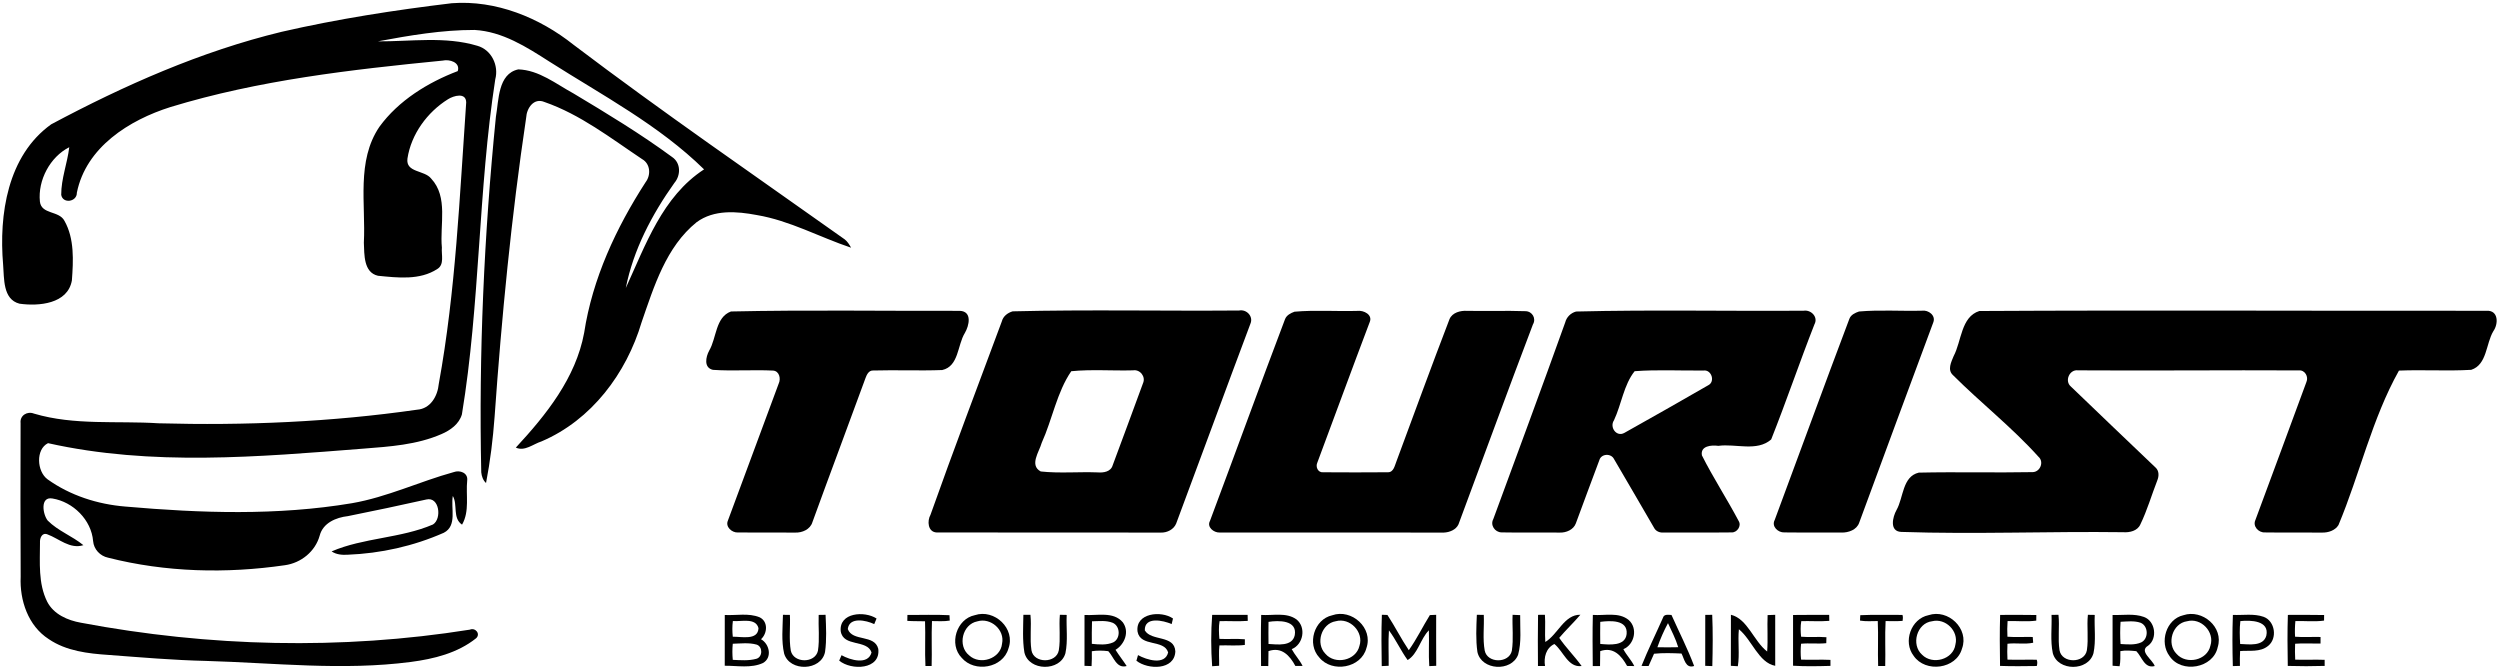 <?xml version="1.0" encoding="UTF-8" ?>
<!DOCTYPE svg PUBLIC "-//W3C//DTD SVG 1.1//EN" "http://www.w3.org/Graphics/SVG/1.1/DTD/svg11.dtd">
<svg width="2050pt" height="550pt" viewBox="0 0 2050 550" version="1.1" xmlns="http://www.w3.org/2000/svg">
<g id="#000000ff">
<path fill="#000000" opacity="1.00" d=" M 370.43 2.65 C 406.62 -0.12 442.30 14.42 470.30 36.70 C 543.04 91.81 618.29 143.49 692.69 196.30 C 694.98 198.10 696.50 200.61 697.89 203.12 C 672.06 194.48 647.72 180.90 620.59 176.34 C 604.15 173.24 585.46 171.70 571.20 182.23 C 546.19 202.40 536.29 234.87 526.15 264.14 C 513.69 306.13 485.01 344.52 443.98 361.97 C 437.23 364.10 430.22 370.38 422.98 367.03 C 447.88 340.15 472.13 309.94 479.00 272.94 C 485.81 228.44 505.17 186.92 529.42 149.37 C 533.92 143.47 533.34 134.32 526.51 130.46 C 500.84 113.33 475.88 93.84 446.43 83.63 C 437.69 79.96 431.87 88.75 431.46 96.43 C 419.33 177.77 411.36 259.70 405.57 341.73 C 404.22 359.96 402.03 378.12 398.55 396.07 C 396.06 393.81 394.96 390.54 394.63 387.28 C 392.52 289.98 396.94 192.56 406.64 95.72 C 409.05 82.24 408.21 60.53 425.00 56.89 C 441.98 57.43 455.95 68.85 470.32 76.66 C 497.83 93.14 525.35 109.80 551.20 128.80 C 558.38 133.68 558.32 143.76 552.99 150.00 C 534.58 175.85 519.34 204.86 513.15 236.16 C 529.34 201.00 543.13 161.16 577.33 138.88 C 540.28 102.55 493.90 78.14 450.46 50.49 C 431.75 38.51 412.02 25.86 389.16 24.56 C 362.53 24.49 335.87 29.06 309.79 33.91 C 336.93 34.08 364.96 29.60 391.42 37.54 C 403.03 40.81 409.17 53.71 406.11 65.06 C 392.02 156.10 393.77 248.90 378.76 339.81 C 376.44 347.76 369.23 352.88 361.96 355.98 C 341.85 364.75 319.64 366.20 298.05 367.88 C 212.12 374.62 124.24 382.38 39.38 363.39 C 29.19 368.39 30.14 386.54 38.99 393.03 C 57.57 406.35 80.17 413.55 102.86 415.38 C 164.60 420.78 227.23 422.92 288.60 412.63 C 317.43 407.64 344.06 394.85 372.11 387.11 C 377.06 385.24 383.90 387.75 383.11 393.92 C 381.86 406.00 385.27 419.14 378.88 430.22 C 370.92 424.82 375.49 413.87 371.32 406.69 C 369.47 416.60 375.14 431.11 363.92 436.87 C 339.11 447.83 312.13 453.83 285.04 454.88 C 280.52 455.16 275.76 454.77 271.92 452.15 C 298.05 440.88 328.67 441.45 355.05 430.07 C 362.52 425.36 360.27 407.00 349.61 409.59 C 328.21 414.37 306.75 418.92 285.25 423.23 C 275.56 424.32 264.88 428.78 262.17 439.12 C 258.56 452.21 246.89 461.65 233.58 463.48 C 185.49 470.48 135.86 469.30 88.64 457.30 C 82.12 455.96 76.91 450.44 76.36 443.73 C 74.91 426.30 59.97 411.53 42.97 408.76 C 32.76 406.96 35.00 421.75 39.14 426.88 C 47.52 435.33 59.22 439.52 68.38 447.04 C 57.27 450.54 48.41 441.64 38.79 438.14 C 34.36 436.47 32.52 441.42 32.79 444.95 C 32.77 461.14 31.22 478.38 38.67 493.35 C 43.95 503.72 55.49 508.71 66.40 510.64 C 171.37 530.42 279.74 533.13 385.30 516.31 C 389.85 514.38 394.30 519.86 390.38 523.39 C 375.23 535.51 355.71 540.34 336.82 542.80 C 281.06 550.08 224.89 543.54 169.00 541.96 C 142.28 541.35 115.66 539.03 89.02 537.05 C 72.12 535.91 54.32 533.86 39.97 524.07 C 23.08 513.21 16.07 492.32 16.95 472.99 C 16.75 430.98 16.72 388.95 16.88 346.95 C 16.16 340.70 22.32 336.93 27.88 339.16 C 61.05 349.00 95.98 344.90 130.02 347.10 C 200.79 349.05 271.85 346.04 341.96 335.96 C 353.04 335.20 358.87 324.80 359.80 314.78 C 373.70 238.60 376.87 161.03 382.28 83.97 C 382.16 75.48 371.92 78.48 367.35 81.38 C 350.38 91.95 337.12 110.08 334.11 130.01 C 332.57 141.74 348.10 139.39 353.56 146.44 C 367.74 161.59 360.52 184.35 362.34 203.00 C 361.79 208.79 364.63 216.91 358.58 220.59 C 344.19 229.96 326.11 227.73 309.94 226.13 C 298.03 223.42 298.79 208.61 298.36 199.04 C 300.00 167.36 292.11 132.08 311.07 104.03 C 326.74 82.43 351.01 67.56 375.36 58.30 C 377.65 51.08 368.51 48.40 363.01 49.69 C 287.92 57.09 212.27 65.68 139.85 87.76 C 105.97 98.43 70.54 120.69 63.02 158.02 C 63.18 165.59 51.51 167.34 50.20 159.80 C 50.13 146.54 55.24 133.83 56.79 120.72 C 41.06 128.66 30.96 147.74 32.71 165.24 C 33.89 176.07 48.47 172.55 52.87 181.12 C 61.11 195.70 60.13 213.76 58.95 229.94 C 55.56 249.32 31.67 251.24 15.97 249.02 C 2.17 245.48 3.51 228.22 2.56 217.06 C -0.95 175.97 6.08 127.71 41.96 101.95 C 101.93 69.96 164.74 42.11 231.01 26.07 C 276.97 15.53 323.63 8.28 370.43 2.65 Z" />
<path fill="#000000" opacity="1.00" d=" M 599.39 255.41 C 661.82 254.04 724.51 255.06 787.02 254.89 C 797.42 255.28 794.74 267.09 791.12 273.14 C 785.03 283.09 786.24 300.39 772.62 303.43 C 753.77 304.15 734.85 303.27 715.99 303.81 C 712.50 303.66 710.81 307.02 709.79 309.80 C 695.38 349.31 680.52 388.66 666.18 428.19 C 664.40 434.12 657.81 436.94 652.04 436.72 C 636.39 436.57 620.73 436.77 605.08 436.64 C 600.18 436.87 594.64 432.04 596.87 426.91 C 610.74 389.46 624.60 351.98 638.53 314.54 C 640.46 310.55 639.09 304.27 633.97 303.88 C 617.55 303.07 601.00 304.40 584.62 303.28 C 576.93 301.56 578.70 292.73 581.51 287.56 C 587.65 277.15 586.60 260.12 599.39 255.41 Z" />
<path fill="#000000" opacity="1.00" d=" M 830.38 255.30 C 892.14 253.77 954.17 255.13 1016.04 254.62 C 1022.15 253.41 1027.91 259.37 1025.37 265.38 C 1004.84 319.96 984.86 374.79 964.42 429.41 C 962.42 434.17 957.06 436.86 952.05 436.72 C 890.72 436.57 829.38 436.76 768.06 436.63 C 760.77 436.26 760.14 427.22 763.01 422.11 C 781.85 369.02 801.89 316.34 821.50 263.53 C 822.59 259.27 826.32 256.48 830.38 255.30 M 878.44 304.40 C 866.68 321.48 862.88 343.98 854.19 363.15 C 852.19 370.43 843.87 381.47 853.40 386.60 C 868.80 388.27 884.49 386.77 900.01 387.36 C 904.86 387.77 910.92 386.90 912.44 381.42 C 920.80 359.08 929.01 336.66 937.25 314.28 C 939.72 308.91 934.86 302.71 929.05 303.68 C 912.21 304.14 895.16 302.73 878.44 304.40 Z" />
<path fill="#000000" opacity="1.00" d=" M 1061.49 255.60 C 1078.56 254.09 1095.89 255.43 1113.06 254.93 C 1118.14 254.26 1125.79 258.01 1123.16 264.12 C 1108.65 302.43 1094.55 340.92 1080.23 379.29 C 1078.56 382.78 1080.71 387.69 1084.99 387.26 C 1102.65 387.40 1120.35 387.40 1138.01 387.25 C 1142.90 387.38 1143.69 381.61 1145.16 378.12 C 1159.58 339.27 1173.75 300.32 1188.62 261.64 C 1190.97 256.23 1197.57 254.58 1202.97 254.90 C 1218.96 255.20 1234.98 254.62 1250.95 255.17 C 1256.51 255.29 1259.88 261.20 1257.00 266.04 C 1236.28 320.55 1216.29 375.36 1195.94 430.01 C 1193.92 434.41 1188.65 436.50 1184.06 436.71 C 1122.71 436.62 1061.34 436.69 999.99 436.67 C 995.29 436.83 989.42 432.19 992.16 427.18 C 1012.82 372.07 1032.86 316.72 1053.74 261.70 C 1055.00 258.43 1058.38 256.73 1061.49 255.60 Z" />
<path fill="#000000" opacity="1.00" d=" M 1292.41 255.45 C 1354.50 253.90 1416.86 255.24 1479.06 254.78 C 1485.11 253.87 1491.09 259.99 1487.87 265.89 C 1475.59 297.19 1464.77 329.12 1452.37 360.34 C 1440.69 370.60 1423.16 363.61 1409.00 365.60 C 1403.41 364.78 1394.09 365.59 1395.58 373.44 C 1404.81 391.79 1416.14 409.13 1425.76 427.31 C 1428.21 431.32 1424.34 436.88 1419.81 436.58 C 1401.21 436.81 1382.60 436.58 1364.00 436.70 C 1360.88 436.89 1357.73 435.61 1356.29 432.72 C 1345.29 414.02 1334.59 395.12 1323.51 376.46 C 1321.08 371.50 1312.93 371.93 1311.44 377.40 C 1304.86 394.59 1298.67 411.94 1292.19 429.17 C 1290.27 434.40 1284.28 436.89 1279.04 436.72 C 1263.09 436.51 1247.14 436.88 1231.21 436.56 C 1225.77 436.42 1221.78 430.58 1224.53 425.59 C 1244.26 371.89 1264.18 318.26 1283.46 264.41 C 1284.57 260.02 1288.03 256.60 1292.41 255.45 M 1340.41 304.38 C 1331.49 315.51 1329.61 331.54 1323.48 344.60 C 1319.63 350.27 1325.46 358.62 1331.98 354.97 C 1355.02 342.12 1377.96 329.01 1400.84 315.86 C 1406.60 312.92 1403.50 303.06 1397.04 303.82 C 1378.19 304.05 1359.16 302.96 1340.41 304.38 Z" />
<path fill="#000000" opacity="1.00" d=" M 1524.39 255.43 C 1541.50 253.93 1558.85 255.22 1576.05 254.77 C 1581.30 254.00 1587.55 258.68 1585.30 264.35 C 1564.99 319.06 1544.69 373.81 1524.55 428.59 C 1522.56 434.47 1515.73 436.84 1510.03 436.70 C 1494.42 436.52 1478.81 436.80 1463.22 436.58 C 1458.00 436.85 1452.44 431.68 1455.25 426.39 C 1475.75 371.43 1495.74 316.27 1516.50 261.41 C 1517.73 258.08 1521.26 256.50 1524.39 255.43 Z" />
<path fill="#000000" opacity="1.00" d=" M 1601.99 292.00 C 1608.48 279.86 1607.98 259.76 1623.06 255.03 C 1761.70 254.24 1900.40 255.00 2039.06 254.83 C 2048.84 254.36 2048.79 265.58 2044.54 271.58 C 2038.38 281.83 2039.45 299.01 2026.41 303.26 C 2006.71 304.41 1986.87 303.07 1967.14 303.89 C 1944.96 343.52 1935.03 388.81 1917.54 430.56 C 1914.75 435.07 1909.10 436.85 1904.04 436.72 C 1888.42 436.55 1872.80 436.82 1857.20 436.59 C 1851.98 436.85 1847.04 431.57 1849.43 426.40 C 1863.29 388.67 1877.49 351.04 1891.25 313.27 C 1893.19 308.98 1890.07 303.24 1885.06 303.74 C 1824.69 303.41 1764.32 304.09 1703.96 303.68 C 1696.93 302.74 1692.76 312.44 1698.11 316.95 C 1721.20 339.15 1744.36 361.31 1767.56 383.39 C 1770.58 386.10 1770.41 390.55 1768.95 394.02 C 1764.27 406.02 1760.70 418.47 1755.07 430.07 C 1752.69 435.40 1746.31 436.78 1741.03 436.41 C 1680.36 435.61 1619.67 438.23 1559.03 436.17 C 1549.12 435.76 1551.92 423.95 1555.18 418.15 C 1560.90 408.06 1559.91 390.72 1573.39 387.56 C 1604.54 386.85 1635.79 387.75 1666.95 387.14 C 1673.07 386.87 1676.29 378.60 1671.51 374.50 C 1649.89 350.45 1624.28 330.42 1601.44 307.61 C 1596.67 303.25 1600.02 296.85 1601.99 292.00 Z" />
<path fill="#000000" opacity="1.00" d=" M 594.31 504.29 C 603.76 504.79 613.86 502.50 622.84 506.16 C 630.01 509.56 629.33 519.35 624.03 524.16 C 630.99 528.09 633.43 539.26 625.64 543.66 C 615.93 548.13 604.65 545.84 594.29 545.91 C 594.35 532.03 594.33 518.16 594.31 504.29 M 600.95 509.24 C 600.39 513.51 600.44 517.83 600.88 522.11 C 607.76 521.93 621.57 525.43 621.96 515.08 C 619.69 506.25 607.69 509.90 600.95 509.24 M 600.87 527.87 C 600.45 532.26 600.45 536.68 600.88 541.07 C 607.30 541.37 613.94 541.94 620.22 540.21 C 625.46 538.74 625.59 530.19 620.38 528.56 C 614.06 526.81 607.35 527.70 600.87 527.87 Z" />
<path fill="#000000" opacity="1.00" d=" M 642.02 504.14 C 643.91 504.16 645.81 504.18 647.71 504.22 C 648.20 514.00 646.82 523.92 648.47 533.61 C 650.80 543.95 668.38 544.09 670.71 533.64 C 672.21 523.94 670.93 514.02 671.31 504.23 C 673.19 504.19 675.08 504.16 676.97 504.14 C 677.38 514.27 677.95 524.57 676.53 534.64 C 673.35 550.22 647.56 551.06 643.00 535.97 C 640.62 525.60 641.79 514.70 642.02 504.14 Z" />
<path fill="#000000" opacity="1.00" d=" M 689.40 517.61 C 687.88 502.22 708.98 500.78 718.77 507.18 C 718.13 508.71 717.51 510.24 716.88 511.77 C 710.27 508.61 696.37 505.57 695.19 515.82 C 698.96 526.33 717.26 519.98 720.19 532.09 C 722.24 549.23 698.03 549.95 688.14 541.71 C 688.75 540.21 689.39 538.73 690.06 537.26 C 697.11 541.25 711.82 545.59 714.66 535.01 C 711.00 524.09 691.44 530.75 689.40 517.61 Z" />
<path fill="#000000" opacity="1.00" d=" M 744.09 504.22 C 755.58 504.35 767.10 503.86 778.58 504.47 C 778.63 505.93 778.70 507.40 778.79 508.88 C 773.96 509.70 769.07 509.28 764.22 509.28 C 763.68 521.56 764.31 533.85 763.94 546.14 C 762.24 546.13 760.55 546.13 758.87 546.14 C 758.23 533.92 759.00 521.67 758.53 509.45 C 753.68 509.28 748.82 509.47 743.99 509.11 C 744.01 507.47 744.05 505.84 744.09 504.22 Z" />
<path fill="#000000" opacity="1.00" d=" M 799.37 504.44 C 815.44 499.06 832.98 515.52 826.90 531.85 C 822.36 547.91 799.11 551.80 788.59 539.40 C 777.86 528.36 784.25 507.52 799.37 504.44 M 801.40 509.52 C 789.09 511.89 784.99 529.60 794.66 537.36 C 803.52 545.71 820.51 540.23 821.69 527.77 C 824.12 516.47 812.31 506.18 801.40 509.52 Z" />
<path fill="#000000" opacity="1.00" d=" M 839.17 504.16 C 841.09 504.14 843.02 504.14 844.96 504.14 C 845.95 513.80 844.32 523.60 845.79 533.21 C 847.64 544.16 866.28 544.12 868.23 533.23 C 869.79 523.62 868.21 513.80 869.10 504.12 C 870.95 504.15 872.81 504.19 874.69 504.23 C 874.20 514.68 875.80 525.34 873.65 535.63 C 869.42 550.81 843.62 550.46 840.01 535.03 C 838.33 524.86 839.03 514.43 839.17 504.16 Z" />
<path fill="#000000" opacity="1.00" d=" M 889.30 504.28 C 899.72 504.94 912.97 501.18 920.70 510.29 C 926.33 517.97 922.30 528.27 914.73 532.86 C 917.57 537.43 920.96 541.62 923.87 546.15 C 915.42 548.46 913.33 538.70 908.78 533.95 C 904.30 533.41 899.76 533.30 895.30 534.00 C 895.37 538.06 895.33 542.13 895.09 546.19 C 893.14 546.13 891.21 546.07 889.28 545.98 C 889.36 532.08 889.32 518.18 889.30 504.28 M 895.45 509.47 C 895.19 515.62 895.29 521.78 895.30 527.94 C 901.09 528.51 907.34 529.16 912.81 526.76 C 919.05 523.72 918.72 513.28 912.32 510.65 C 906.96 508.58 901.06 509.36 895.45 509.47 Z" />
<path fill="#000000" opacity="1.00" d=" M 932.79 517.94 C 930.85 502.62 952.20 500.44 961.85 507.17 C 961.47 508.69 961.11 510.22 960.76 511.75 C 953.83 508.69 938.39 505.30 938.74 516.89 C 943.99 526.01 963.05 520.42 963.78 534.12 C 963.20 549.67 941.36 549.29 931.85 541.82 C 932.28 540.26 932.71 538.72 933.17 537.18 C 940.21 541.10 955.33 545.80 957.88 534.98 C 954.54 524.00 935.13 530.72 932.79 517.94 Z" />
<path fill="#000000" opacity="1.00" d=" M 993.98 504.20 C 1003.67 504.20 1013.36 504.20 1023.05 504.20 C 1023.08 505.83 1023.12 507.47 1023.17 509.11 C 1015.48 509.71 1007.76 509.14 1000.06 509.32 C 999.25 514.14 999.50 519.03 999.89 523.88 C 1006.85 524.22 1013.83 523.60 1020.79 524.21 C 1020.77 525.75 1020.76 527.29 1020.77 528.85 C 1013.85 529.73 1006.88 528.97 999.94 529.24 C 999.25 534.78 999.81 540.36 999.70 545.92 C 997.78 546.05 995.86 546.18 993.96 546.30 C 992.96 532.37 992.93 518.13 993.98 504.20 Z" />
<path fill="#000000" opacity="1.00" d=" M 1034.17 504.24 C 1043.75 504.91 1054.75 501.87 1063.11 507.92 C 1071.23 514.40 1068.77 528.46 1059.21 532.30 C 1061.80 537.14 1065.73 541.12 1068.12 546.09 C 1066.13 546.12 1064.16 546.11 1062.20 546.08 C 1057.58 537.49 1050.92 530.19 1040.16 533.91 C 1040.14 537.99 1040.12 542.07 1040.00 546.15 C 1038.01 546.16 1036.04 546.15 1034.07 546.14 C 1033.97 532.18 1033.80 518.20 1034.17 504.24 M 1040.19 509.93 C 1040.09 515.96 1040.09 522.01 1040.18 528.05 C 1047.47 528.45 1059.73 530.35 1061.72 520.77 C 1063.87 508.38 1048.39 508.63 1040.19 509.93 Z" />
<path fill="#000000" opacity="1.00" d=" M 1092.41 504.53 C 1108.34 498.90 1126.29 515.02 1120.45 531.46 C 1116.17 547.86 1092.27 551.99 1081.82 539.15 C 1071.51 528.11 1077.54 507.81 1092.41 504.53 M 1095.36 509.41 C 1083.47 511.29 1078.50 527.67 1086.85 536.12 C 1094.71 545.32 1111.95 541.71 1114.73 529.68 C 1118.55 518.25 1106.93 506.18 1095.36 509.41 Z" />
<path fill="#000000" opacity="1.00" d=" M 1133.13 504.11 C 1134.63 504.15 1136.16 504.20 1137.69 504.26 C 1143.86 513.69 1148.93 523.80 1155.21 533.16 C 1161.72 524.07 1166.60 513.88 1172.49 504.37 C 1174.20 504.29 1175.92 504.20 1177.66 504.15 C 1177.68 518.09 1177.58 532.02 1177.71 545.96 C 1175.80 546.06 1173.89 546.14 1172.00 546.21 C 1171.31 536.44 1172.02 526.64 1171.67 516.86 C 1164.65 523.97 1162.67 536.27 1154.25 541.24 C 1148.60 533.47 1144.69 524.58 1138.92 516.90 C 1138.27 526.57 1138.83 536.26 1138.71 545.94 C 1136.80 546.04 1134.91 546.13 1133.02 546.20 C 1132.81 532.18 1132.61 518.12 1133.13 504.11 Z" />
<path fill="#000000" opacity="1.00" d=" M 1211.01 504.13 C 1212.89 504.15 1214.79 504.18 1216.70 504.21 C 1217.13 513.96 1215.71 523.85 1217.47 533.49 C 1219.58 544.04 1237.43 544.11 1239.71 533.63 C 1241.21 523.90 1239.90 513.96 1240.33 504.14 C 1242.39 504.17 1244.46 504.25 1246.54 504.40 C 1246.38 515.22 1247.78 526.38 1244.84 536.93 C 1239.32 551.09 1214.80 549.79 1211.48 534.64 C 1210.03 524.57 1210.60 514.26 1211.01 504.13 Z" />
<path fill="#000000" opacity="1.00" d=" M 1261.20 504.17 C 1263.07 504.15 1264.95 504.15 1266.84 504.14 C 1267.37 511.56 1266.64 519.00 1267.15 526.43 C 1277.47 520.23 1282.67 503.88 1295.92 504.09 C 1290.38 510.63 1284.08 516.48 1278.57 523.04 C 1284.12 531.17 1291.21 538.13 1296.94 546.14 C 1285.82 547.65 1281.99 534.02 1274.59 528.07 C 1267.65 531.44 1265.82 539.03 1266.91 546.13 C 1264.97 546.13 1263.04 546.13 1261.13 546.12 C 1261.04 532.14 1260.94 518.15 1261.20 504.17 Z" />
<path fill="#000000" opacity="1.00" d=" M 1306.13 504.23 C 1315.87 504.98 1327.36 501.63 1335.56 508.43 C 1343.16 515.16 1340.40 528.48 1331.16 532.33 C 1333.68 537.24 1337.71 541.18 1340.11 546.17 C 1338.12 546.17 1336.16 546.12 1334.21 546.08 C 1329.52 537.57 1322.95 530.15 1312.18 533.93 C 1312.17 538.00 1312.15 542.07 1312.03 546.15 C 1310.02 546.15 1308.03 546.15 1306.06 546.15 C 1305.92 532.18 1305.79 518.20 1306.13 504.23 M 1312.21 509.92 C 1312.12 515.96 1312.12 521.99 1312.20 528.03 C 1319.64 528.65 1332.70 530.12 1333.84 519.89 C 1334.94 507.97 1320.19 508.89 1312.21 509.92 Z" />
<path fill="#000000" opacity="1.00" d=" M 1363.59 506.65 C 1364.46 503.37 1368.05 504.16 1370.62 504.28 C 1376.84 518.20 1383.83 531.85 1389.20 546.12 C 1382.11 548.41 1381.24 540.46 1378.84 535.90 C 1371.34 535.56 1363.78 535.29 1356.31 536.07 C 1354.89 539.45 1353.37 542.79 1351.84 546.13 C 1349.89 546.12 1347.95 546.12 1346.03 546.08 C 1351.37 532.72 1357.79 519.81 1363.59 506.65 M 1359.05 530.73 C 1364.74 530.84 1370.44 530.88 1376.14 530.71 C 1374.09 523.85 1370.70 517.47 1367.75 510.97 C 1364.34 517.30 1361.43 523.94 1359.05 530.73 Z" />
<path fill="#000000" opacity="1.00" d=" M 1398.31 504.22 C 1400.20 504.19 1402.10 504.16 1404.02 504.14 C 1404.63 518.13 1404.46 532.20 1404.10 546.20 C 1402.14 546.14 1400.20 546.08 1398.28 545.98 C 1398.36 532.06 1398.32 518.14 1398.31 504.22 Z" />
<path fill="#000000" opacity="1.00" d=" M 1419.35 504.10 C 1433.03 507.45 1437.98 525.68 1449.07 534.24 C 1449.82 524.30 1449.01 514.33 1449.44 504.38 C 1451.50 504.27 1453.58 504.19 1455.67 504.15 C 1455.63 518.09 1455.63 532.03 1455.68 545.97 C 1442.01 543.38 1436.65 524.75 1425.89 515.98 C 1424.88 526.07 1426.63 536.29 1425.03 546.31 C 1423.11 546.20 1421.20 546.09 1419.30 545.97 C 1419.36 532.01 1419.28 518.05 1419.35 504.10 Z" />
<path fill="#000000" opacity="1.00" d=" M 1470.31 504.29 C 1480.18 504.13 1490.05 504.23 1499.93 504.21 C 1499.94 505.83 1499.97 507.46 1500.02 509.10 C 1492.37 509.72 1484.71 509.14 1477.06 509.32 C 1476.29 513.55 1476.48 517.85 1476.89 522.11 C 1483.80 522.71 1490.75 521.96 1497.67 522.52 C 1497.63 524.15 1497.57 525.78 1497.55 527.41 C 1490.67 528.13 1483.75 527.19 1476.88 527.87 C 1476.45 532.20 1476.44 536.56 1476.88 540.89 C 1484.90 541.23 1492.94 540.69 1500.97 541.10 C 1500.96 542.73 1500.96 544.37 1500.98 546.02 C 1490.76 546.31 1480.50 546.54 1470.30 545.89 C 1470.38 532.02 1470.38 518.15 1470.31 504.29 Z" />
<path fill="#000000" opacity="1.00" d=" M 1525.41 504.46 C 1536.93 503.90 1548.49 504.32 1560.04 504.23 C 1560.51 505.83 1560.43 507.48 1560.15 509.11 C 1555.49 509.48 1550.83 509.35 1546.19 509.27 C 1545.52 521.54 1546.22 533.84 1545.88 546.12 C 1543.93 546.13 1542.00 546.14 1540.08 546.14 C 1539.64 533.85 1540.33 521.55 1539.77 509.27 C 1534.91 509.27 1530.02 509.70 1525.21 508.89 C 1525.26 507.40 1525.33 505.93 1525.41 504.46 Z" />
<path fill="#000000" opacity="1.00" d=" M 1581.36 504.45 C 1597.43 499.07 1614.90 515.50 1608.85 531.83 C 1604.23 548.74 1578.86 551.92 1569.21 537.81 C 1560.29 526.30 1566.98 507.39 1581.36 504.45 M 1584.37 509.41 C 1571.74 510.90 1566.84 528.64 1576.11 536.88 C 1584.59 545.49 1601.79 540.85 1603.46 528.45 C 1606.25 517.46 1595.32 506.69 1584.37 509.41 Z" />
<path fill="#000000" opacity="1.00" d=" M 1640.11 504.23 C 1650.00 504.22 1659.89 504.10 1669.79 504.31 C 1669.75 505.83 1669.73 507.37 1669.74 508.91 C 1661.94 510.00 1654.05 509.04 1646.22 509.29 C 1645.89 513.55 1645.86 517.83 1646.10 522.11 C 1653.00 522.68 1659.92 522.13 1666.84 522.32 C 1666.94 523.89 1667.06 525.47 1667.21 527.05 C 1660.26 528.53 1653.13 527.01 1646.12 527.88 C 1645.89 532.21 1645.89 536.56 1646.12 540.89 C 1654.11 541.18 1662.12 540.80 1670.12 540.98 C 1670.78 542.66 1670.66 544.43 1670.15 546.13 C 1660.11 546.26 1650.06 546.42 1640.04 546.04 C 1639.81 532.11 1639.68 518.16 1640.11 504.23 Z" />
<path fill="#000000" opacity="1.00" d=" M 1682.26 504.19 C 1684.14 504.16 1686.03 504.15 1687.95 504.14 C 1688.98 513.80 1687.32 523.60 1688.81 533.21 C 1690.70 544.12 1709.31 544.14 1711.24 533.23 C 1712.70 523.61 1711.07 513.81 1712.07 504.14 C 1713.92 504.16 1715.80 504.19 1717.69 504.23 C 1717.20 514.66 1718.81 525.32 1716.66 535.59 C 1712.57 550.58 1687.37 550.59 1683.30 535.60 C 1681.14 525.31 1682.65 514.63 1682.26 504.19 Z" />
<path fill="#000000" opacity="1.00" d=" M 1732.31 504.29 C 1740.85 504.57 1749.85 502.91 1758.06 505.91 C 1767.39 509.27 1769.37 523.57 1761.49 529.43 C 1753.61 534.03 1765.01 540.70 1766.88 546.15 C 1758.46 548.45 1756.41 538.62 1751.79 533.96 C 1747.43 533.53 1743.02 533.08 1738.70 533.94 C 1738.66 538.07 1738.90 542.24 1738.06 546.32 C 1736.12 546.19 1734.21 546.05 1732.31 545.91 C 1732.38 532.04 1732.38 518.16 1732.31 504.29 M 1738.86 509.86 C 1738.46 515.93 1738.44 522.02 1738.87 528.09 C 1744.48 528.39 1750.51 529.11 1755.81 526.76 C 1762.00 523.74 1761.73 513.30 1755.33 510.67 C 1750.05 508.85 1744.32 509.63 1738.86 509.86 Z" />
<path fill="#000000" opacity="1.00" d=" M 1790.37 504.48 C 1805.89 499.27 1823.67 514.32 1818.53 530.63 C 1814.97 548.02 1788.72 552.57 1779.03 538.01 C 1770.51 526.74 1776.20 507.71 1790.37 504.48 M 1793.37 509.43 C 1781.33 511.12 1776.36 527.81 1784.80 536.21 C 1792.77 545.21 1809.93 541.61 1812.53 529.48 C 1816.23 518.18 1804.82 506.28 1793.37 509.43 Z" />
<path fill="#000000" opacity="1.00" d=" M 1830.96 504.22 C 1839.33 504.61 1848.10 502.95 1856.16 505.79 C 1865.65 509.25 1867.64 523.63 1859.74 529.73 C 1853.29 534.97 1844.53 533.23 1836.89 533.86 C 1836.66 537.91 1836.65 541.97 1836.74 546.03 C 1834.78 546.09 1832.84 546.14 1830.92 546.19 C 1830.53 532.21 1830.44 518.19 1830.96 504.22 M 1837.08 509.31 C 1836.37 515.53 1836.56 521.82 1836.92 528.06 C 1844.12 528.31 1855.84 530.31 1858.38 521.25 C 1861.13 508.75 1845.44 508.41 1837.08 509.31 Z" />
<path fill="#000000" opacity="1.00" d=" M 1876.05 504.22 C 1885.96 504.24 1895.87 504.09 1905.78 504.32 C 1905.74 505.83 1905.72 507.35 1905.73 508.88 C 1897.94 509.99 1890.05 509.05 1882.22 509.28 C 1881.80 513.54 1881.71 517.83 1881.95 522.11 C 1888.90 522.68 1895.88 522.13 1902.85 522.32 C 1902.83 524.10 1902.83 525.89 1902.84 527.68 C 1895.89 527.83 1888.93 527.30 1882.00 527.87 C 1881.81 532.21 1881.83 536.56 1882.07 540.91 C 1890.11 541.20 1898.16 540.73 1906.21 541.06 C 1906.20 542.71 1906.20 544.37 1906.22 546.04 C 1896.15 546.36 1886.05 546.36 1875.98 546.05 C 1875.73 532.11 1875.59 518.15 1876.05 504.22 Z" />
</g>
</svg>
